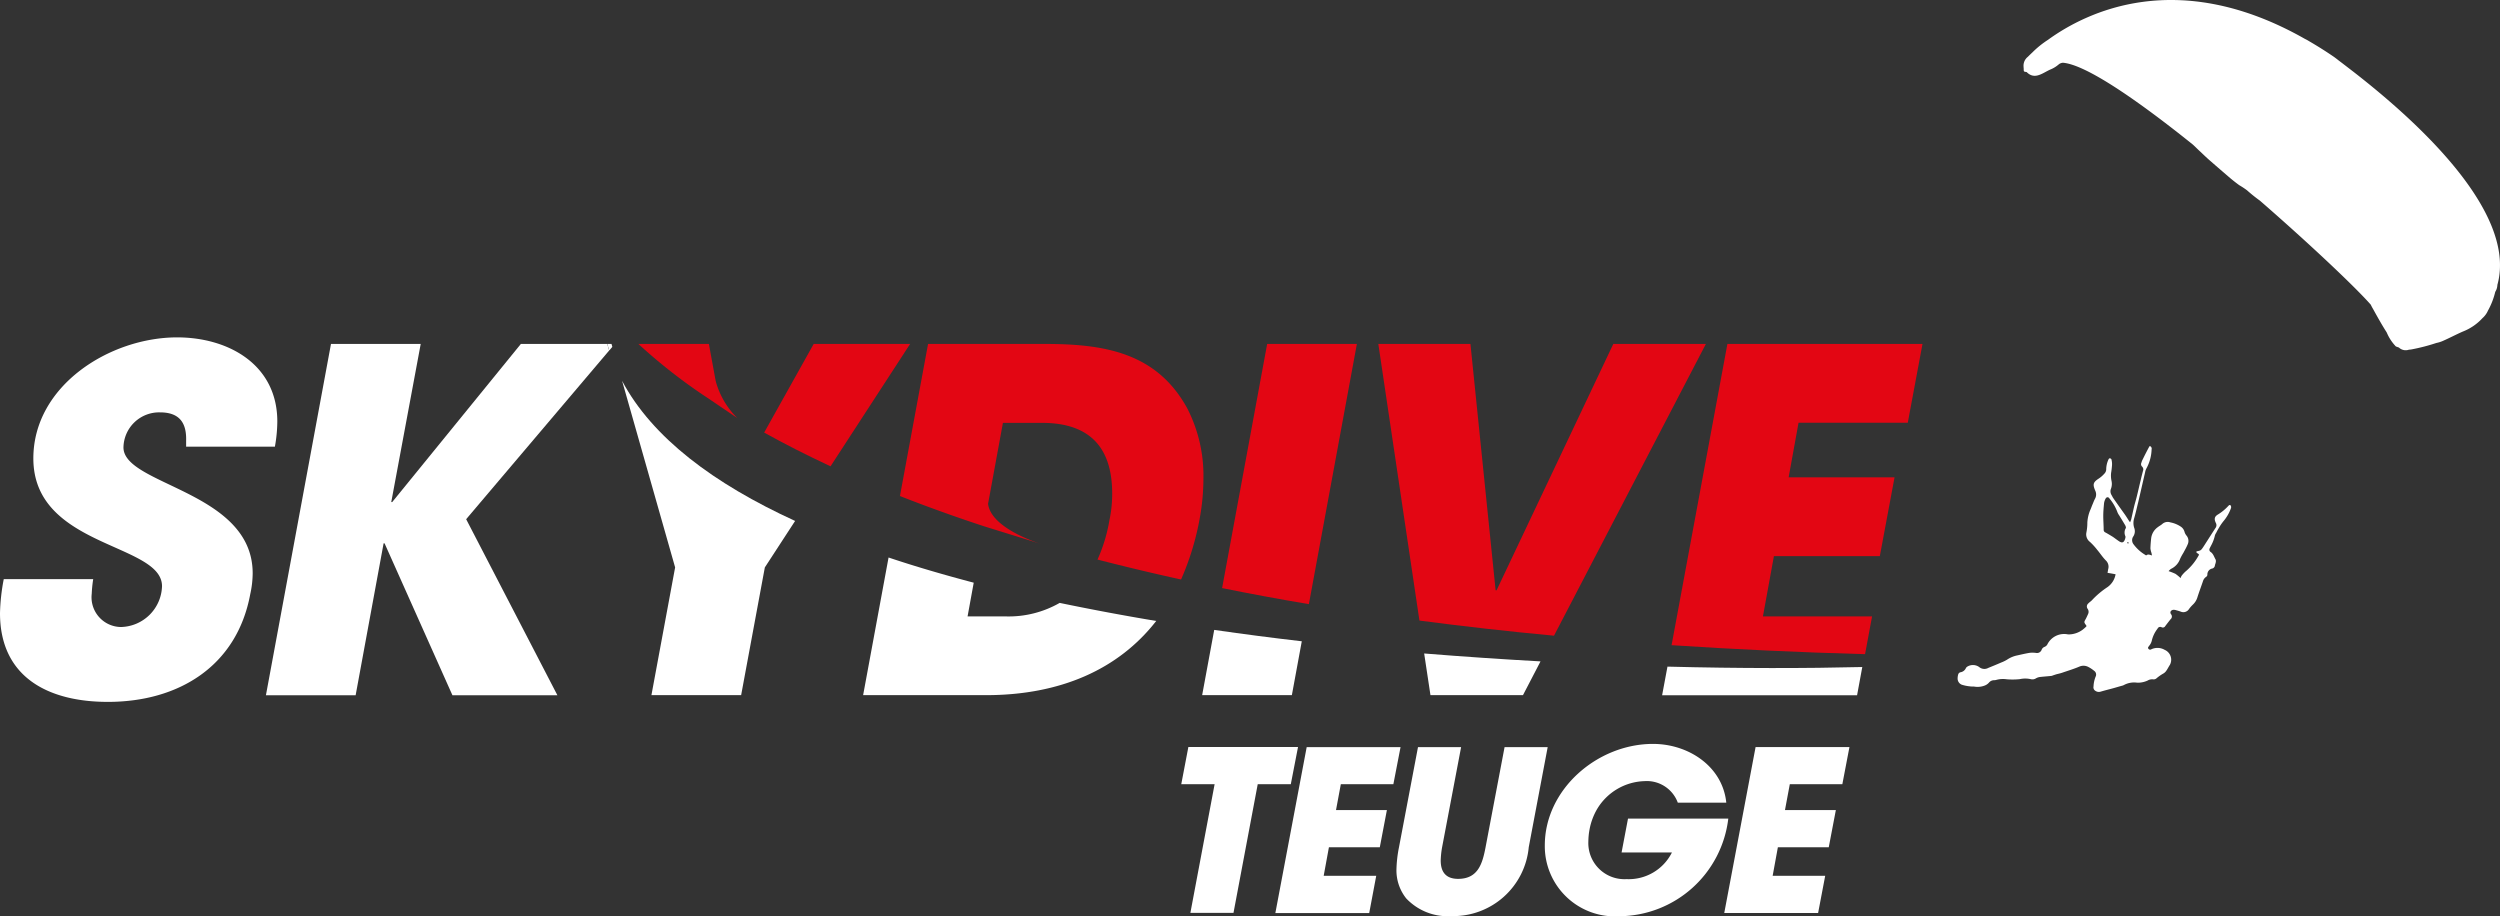 <svg xmlns="http://www.w3.org/2000/svg" width="180.806" height="66.275" viewBox="0 0 180.806 66.275">
  <rect x="0" y="0" width="180.806" height="66.275" fill="#333333" stroke="none"/>
  <g id="logo_1_" data-name="logo (1)" transform="translate(-0.606 0.002)">
    <g id="Group_1111" data-name="Group 1111" transform="translate(86.038 53.799)">
      <g id="Group_1106" data-name="Group 1106" transform="translate(0 0.222)">
        <path id="Path_5657" data-name="Path 5657" d="M269.156,200.069h-2.392l-1.753,9.306h-3.118l1.753-9.306h-2.412l.514-2.692h7.931Z" transform="translate(-261.234 -197.377)" fill="#fff"/>
      </g>
      <g id="Group_1107" data-name="Group 1107" transform="translate(6.799 0.232)">
        <path id="Path_5658" data-name="Path 5658" d="M284.547,200.081h-3.8l-.348,1.869h3.68l-.513,2.692h-3.68l-.378,2.062h3.8L282.8,209.4h-6.788l2.266-12h6.788Z" transform="translate(-276.006 -197.399)" fill="#fff"/>
      </g>
      <g id="Group_1108" data-name="Group 1108" transform="translate(15.562 0.232)">
        <path id="Path_5659" data-name="Path 5659" d="M304.616,204.642a5.486,5.486,0,0,1-5.588,4.978,4.116,4.116,0,0,1-3.273-1.279,3.251,3.251,0,0,1-.707-2.062,9.223,9.223,0,0,1,.184-1.637l1.375-7.243h3.118l-1.375,7.243a6.2,6.2,0,0,0-.1.959c0,.823.368,1.326,1.259,1.326,1.452,0,1.762-1.123,1.985-2.286l1.375-7.243h3.118Z" transform="translate(-295.048 -197.399)" fill="#fff"/>
      </g>
      <g id="Group_1109" data-name="Group 1109" transform="translate(26.292)">
        <path id="Path_5660" data-name="Path 5660" d="M323.776,209.357a5.075,5.075,0,0,1-5.414-5.122c0-4.058,3.8-7.341,7.825-7.341,2.557,0,5.035,1.617,5.3,4.251h-3.506a2.386,2.386,0,0,0-2.392-1.559,4.139,4.139,0,0,0-3.447,2.024,4.588,4.588,0,0,0-.543,1.462,5,5,0,0,0-.087.862,2.613,2.613,0,0,0,2.76,2.74,3.494,3.494,0,0,0,3.283-1.927h-3.641l.465-2.45h7.253a8,8,0,0,1-7.853,7.06Z" transform="translate(-318.362 -196.894)" fill="#fff"/>
      </g>
      <g id="Group_1110" data-name="Group 1110" transform="translate(39.269 0.232)">
        <path id="Path_5661" data-name="Path 5661" d="M355.1,200.081h-3.8l-.349,1.869h3.68l-.514,2.692h-3.68l-.377,2.062h3.8l-.513,2.692h-6.788l2.266-12h6.788Z" transform="translate(-346.558 -197.399)" fill="#fff"/>
      </g>
    </g>
    <g id="Group_1112" data-name="Group 1112" transform="translate(0.606 24.398)">
      <path id="Path_5662" data-name="Path 5662" d="M84.535,140.972a2.581,2.581,0,0,1,2.644-2.537c1.443,0,1.927.794,1.888,2.063v.416h6.42a10.508,10.508,0,0,0,.175-1.821c0-4.115-3.535-6.082-7.244-6.082-4.842,0-10.4,3.467-10.4,8.755,0,6.459,9.306,6.111,9.306,9.239a3.044,3.044,0,0,1-2.953,2.953,2.151,2.151,0,0,1-2.131-2.4,9.26,9.26,0,0,1,.107-1.065H75.878a14.582,14.582,0,0,0-.272,2.46c0,4.668,3.535,6.42,7.8,6.42,5.113,0,9.335-2.576,10.3-7.8a7.1,7.1,0,0,0,.174-1.51c-.01-5.937-9.345-6.353-9.345-9.093Z" transform="translate(-75.606 -133.011)" fill="#fff"/>
    </g>
    <g id="Group_1113" data-name="Group 1113" transform="translate(19.838 24.872)">
      <path id="Path_5663" data-name="Path 5663" d="M135.833,134.042l-9.306,11.437h-.068l2.13-11.437H122.1l-4.706,25.411h6.488l2.024-10.991h.068l4.91,10.991h7.592l-6.6-12.735,10.342-12.2c-.048-.155-.1-.319-.135-.474Z" transform="translate(-117.394 -134.042)" fill="#fff"/>
    </g>
    <g id="Group_1114" data-name="Group 1114" transform="translate(45.598 27.545)">
      <path id="Path_5664" data-name="Path 5664" d="M173.365,139.849l3.835,13.489-1.714,9.239h6.488l1.714-9.238,2.189-3.361c-5.878-2.692-10.333-6.023-12.512-10.13Z" transform="translate(-173.365 -139.849)" fill="#fff"/>
    </g>
    <g id="Group_1115" data-name="Group 1115" transform="translate(55.873 24.872)">
      <path id="Path_5665" data-name="Path 5665" d="M206.245,134.042h-6.973l-3.583,6.411q2.15,1.2,4.8,2.44Z" transform="translate(-195.69 -134.042)" fill="#e30613"/>
    </g>
    <g id="Group_1116" data-name="Group 1116" transform="translate(63.029 40.318)">
      <path id="Path_5666" data-name="Path 5666" d="M221.573,171.865h-2.779l.445-2.44c-2.13-.561-4.193-1.162-6.159-1.821l-1.84,9.955h8.89c5.365,0,9.577-1.859,12.308-5.365q-3.5-.584-6.982-1.307A7.422,7.422,0,0,1,221.573,171.865Z" transform="translate(-211.24 -167.604)" fill="#fff"/>
    </g>
    <g id="Group_1117" data-name="Group 1117" transform="translate(87.549 45.557)">
      <path id="Path_5667" data-name="Path 5667" d="M264.517,183.7h6.488l.717-3.893q-3.172-.366-6.333-.823Z" transform="translate(-264.517 -178.987)" fill="#fff"/>
    </g>
    <g id="Group_1118" data-name="Group 1118" transform="translate(88.992 24.872)">
      <path id="Path_5668" data-name="Path 5668" d="M277.4,134.042h-6.488L267.653,151.7q3.007.61,6.275,1.162Z" transform="translate(-267.653 -134.042)" fill="#e30613"/>
    </g>
    <g id="Group_1119" data-name="Group 1119" transform="translate(100.293 24.872)">
      <path id="Path_5669" data-name="Path 5669" d="M315.895,134.042H309.2l-8.444,17.819h-.068l-1.821-17.819h-6.662l2.973,20.007q4.855.638,9.732,1.094Z" transform="translate(-292.208 -134.042)" fill="#e30613"/>
    </g>
    <g id="Group_1120" data-name="Group 1120" transform="translate(103.605 47.261)">
      <path id="Path_5670" data-name="Path 5670" d="M299.859,185.7h6.692l1.268-2.44q-4.211-.233-8.415-.572Z" transform="translate(-299.404 -182.69)" fill="#fff"/>
    </g>
    <g id="Group_1121" data-name="Group 1121" transform="translate(120.814 48.21)">
      <path id="Path_5671" data-name="Path 5671" d="M337.182,184.752l-.387,2.072h14.1l.377-2.043c-4.038.1-8.841.107-14.1-.029Z" transform="translate(-336.795 -184.752)" fill="#fff"/>
    </g>
    <g id="Group_1122" data-name="Group 1122" transform="translate(121.501 24.862)">
      <path id="Path_5672" data-name="Path 5672" d="M352.786,153.738h-7.893l.794-4.358h7.66l1.065-5.7h-7.66l.717-3.951h7.9l1.065-5.7h-14.11l-4.038,21.789q6.99.458,13.993.649Z" transform="translate(-338.289 -134.021)" fill="#e30613"/>
    </g>
    <g id="Group_1123" data-name="Group 1123" transform="translate(44.533 24.872)">
      <path id="Path_5673" data-name="Path 5673" d="M171.351,134.042h-.3c.039.165.087.32.135.475l.223-.261Z" transform="translate(-171.051 -134.042)" fill="#fff"/>
    </g>
    <g id="Group_1126" data-name="Group 1126" transform="translate(65.692 24.872)">
      <g id="Group_1124" data-name="Group 1124">
        <path id="Path_5674" data-name="Path 5674" d="M237.847,138.778c-2.228-4.155-6.111-4.736-10.372-4.736H219.06l-2.034,11c1.869.736,3.9,1.472,6.082,2.188l4.126,1.279c-.532-.165-3.622-1.21-3.835-2.9l1.075-5.859h2.818c3.438,0,5.084,1.753,5.084,5.113a9.093,9.093,0,0,1-.2,1.927,11.517,11.517,0,0,1-.862,2.847q3.008.775,6.043,1.443a19.479,19.479,0,0,0,1.346-4.4,16.232,16.232,0,0,0,.272-2.915,10.647,10.647,0,0,0-1.128-4.982Z" transform="translate(-217.026 -134.042)" fill="#e30613"/>
      </g>
      <g id="Group_1125" data-name="Group 1125" transform="translate(10.217 14.458)">
        <path id="Path_5675" data-name="Path 5675" d="M239.225,165.457c.048.02.077.029.077.029Z" transform="translate(-239.225 -165.457)" fill="#e30613"/>
      </g>
    </g>
    <g id="Group_1127" data-name="Group 1127" transform="translate(46.77 24.872)">
      <path id="Path_5676" data-name="Path 5676" d="M183.077,139.407a5.9,5.9,0,0,1-1.569-2.683l-.494-2.683h-5.1A39.634,39.634,0,0,0,181,138Z" transform="translate(-175.911 -134.042)" fill="#e30613"/>
    </g>
    <g id="Group_1128" data-name="Group 1128" transform="translate(142.186 32.261)">
      <path id="Path_5677" data-name="Path 5677" d="M395.542,157.031Zm0,0c.029.019.058.039.058.068,0,.01-.029.048-.039.048a.3.3,0,0,1-.068-.048c.01-.019.029-.039.049-.068Zm-.136-1.056a.2.2,0,0,1-.039.107.631.631,0,0,0-.01.513c.039.068,0,.184-.029.261-.077.213-.2.261-.4.136-.165-.107-.31-.223-.465-.33-.174-.106-.348-.213-.523-.31a.21.21,0,0,1-.145-.193c0-.339-.029-.669-.029-1.008,0-.309.029-.619.058-.93a.976.976,0,0,1,.107-.319c.068-.126.193-.145.272-.029a3.334,3.334,0,0,1,.571.959.98.98,0,0,0,.136.262c.155.252.31.5.456.755a.708.708,0,0,1,.039.126Zm.3-.368-.07-.09c-.106-.163-.2-.318-.307-.471-.29-.406-.581-.813-.862-1.22-.039-.068-.077-.145-.116-.214a.5.5,0,0,1-.029-.426,1,1,0,0,0,.039-.581,1.842,1.842,0,0,1-.029-.561,5.8,5.8,0,0,0,.068-.581,1.317,1.317,0,0,0-.039-.388c0-.048-.068-.087-.116-.1a.141.141,0,0,0-.1.087,1.715,1.715,0,0,0-.165.706.45.45,0,0,1-.106.291,2.1,2.1,0,0,1-.436.387c-.4.261-.445.407-.261.852.009.019.019.048.029.068a.63.63,0,0,1-.039.543c-.068.126-.116.261-.175.4-.048.107-.087.223-.135.339a2.744,2.744,0,0,0-.242.968,3.7,3.7,0,0,1-.068.726.681.681,0,0,0,.261.688,4.75,4.75,0,0,1,.513.561c.213.252.4.543.63.775a.621.621,0,0,1,.174.619c-.019.087-.029.175-.049.281.213.029.4.068.581.1a1.428,1.428,0,0,1-.6.939,6.091,6.091,0,0,0-1.084.911c-.087.1-.2.165-.29.261a.287.287,0,0,0-.039.4.378.378,0,0,1,.019.377c-.048.107-.1.223-.155.33-.145.252-.145.252.029.484.01.009.01.029.01.068a3.16,3.16,0,0,1-.261.232,1.716,1.716,0,0,1-1.065.349,1.352,1.352,0,0,0-1.5.726.4.4,0,0,1-.2.174.359.359,0,0,0-.213.213.356.356,0,0,1-.417.223,2,2,0,0,0-.416-.009c-.32.048-.63.126-.94.193a2.023,2.023,0,0,0-.717.3,2.555,2.555,0,0,1-.436.213c-.31.136-.619.261-.93.388a.587.587,0,0,1-.668-.068.779.779,0,0,0-.842-.029.291.291,0,0,0-.117.126.52.52,0,0,1-.4.29.225.225,0,0,0-.145.136,1.093,1.093,0,0,0-.048.31.479.479,0,0,0,.29.446,2.742,2.742,0,0,0,.62.126c.106.019.213,0,.319.019a1.411,1.411,0,0,0,.7-.068.794.794,0,0,0,.339-.223.474.474,0,0,1,.358-.174.624.624,0,0,0,.194-.029,1.836,1.836,0,0,1,.726-.039,5.187,5.187,0,0,0,.949-.009,1.821,1.821,0,0,1,.794,0,.476.476,0,0,0,.377-.058.782.782,0,0,1,.3-.1c.272-.029.552-.048.824-.078a.563.563,0,0,0,.116-.039c.087-.029.174-.058.271-.087.126-.029.252-.058.377-.1.417-.145.843-.271,1.25-.445a.744.744,0,0,1,.658.029,2.27,2.27,0,0,1,.407.271.329.329,0,0,1,.116.417,2.111,2.111,0,0,0-.155.717.293.293,0,0,0,.136.319.435.435,0,0,0,.377.058c.262-.077.523-.145.785-.213s.5-.145.755-.213a.569.569,0,0,0,.136-.048,1.545,1.545,0,0,1,.968-.174,1.687,1.687,0,0,0,.755-.155.635.635,0,0,1,.4-.087.312.312,0,0,0,.223-.058,3.181,3.181,0,0,1,.523-.368.694.694,0,0,0,.223-.222c.087-.126.155-.272.242-.4a.778.778,0,0,0-.377-1.085,1.038,1.038,0,0,0-.969-.039.151.151,0,0,1-.213-.048c-.058-.077.01-.126.048-.193a.9.9,0,0,0,.2-.378,2.2,2.2,0,0,1,.417-.872.21.21,0,0,1,.29-.107.2.2,0,0,0,.272-.087c.126-.165.252-.329.377-.484a.259.259,0,0,0,.039-.368c-.106-.145-.019-.29.155-.319a.542.542,0,0,1,.213.029,3.274,3.274,0,0,1,.329.1.478.478,0,0,0,.6-.184,2.411,2.411,0,0,1,.29-.329,1.187,1.187,0,0,0,.31-.494c.126-.4.272-.784.407-1.181a.587.587,0,0,1,.223-.319.208.208,0,0,0,.1-.145.437.437,0,0,1,.359-.465.259.259,0,0,0,.184-.213c.009-.077.048-.145.058-.213a.4.4,0,0,0,0-.213c-.116-.193-.165-.416-.358-.552a.2.2,0,0,1-.068-.281c.029-.068.068-.136.1-.2a2.721,2.721,0,0,0,.271-.726.7.7,0,0,1,.087-.174c.067-.135.135-.261.213-.388a3.623,3.623,0,0,1,.349-.5,3.032,3.032,0,0,0,.513-.91.223.223,0,0,0-.029-.193c-.068-.078-.136.009-.184.058a3.521,3.521,0,0,1-.717.59c-.272.155-.3.339-.165.62a.337.337,0,0,1-.029.368c-.29.445-.572.891-.852,1.326-.2.3-.2.3-.513.359-.058.155.145.126.174.252a4.049,4.049,0,0,1-.9,1.143,2.293,2.293,0,0,0-.339.348.506.506,0,0,0-.087.194,3.34,3.34,0,0,0-.377-.31,4.354,4.354,0,0,0-.494-.194.866.866,0,0,1,.174-.165,1.276,1.276,0,0,0,.659-.726,3.65,3.65,0,0,1,.232-.426c.106-.2.223-.4.31-.61a.6.6,0,0,0-.068-.63.734.734,0,0,1-.155-.281.654.654,0,0,0-.3-.4,2.039,2.039,0,0,0-.726-.29.587.587,0,0,0-.571.106c-.107.1-.232.155-.339.242a1.156,1.156,0,0,0-.474.775q-.044.376-.058.755a1.354,1.354,0,0,0,.077.33c.01.048.019.107.039.184-.155-.039-.281-.116-.406-.01-.019.019-.087-.029-.126-.058a2.848,2.848,0,0,1-.794-.726.484.484,0,0,1-.048-.552A.684.684,0,0,0,396,156a1.154,1.154,0,0,1,0-.677c.116-.4.2-.794.3-1.192l.494-2.149a.888.888,0,0,1,.1-.281,3.056,3.056,0,0,0,.368-1.366.2.2,0,0,0-.126-.242c-.019.019-.049.039-.058.068q-.237.441-.456.891a1.14,1.14,0,0,0-.1.252.238.238,0,0,0,.048.272.286.286,0,0,1,.068.319c-.058.223-.116.445-.165.668-.107.426-.2.862-.31,1.288-.049.194-.107.377-.155.572-.077.319-.145.649-.223.978a2.124,2.124,0,0,1-.078.2Z" transform="translate(-383.233 -150.097)" fill="#fff"/>
    </g>
    <g id="Group_1129" data-name="Group 1129" transform="translate(146.941)">
      <path id="Path_5678" data-name="Path 5678" d="M427.847,100.6c1.549-5.587-6.837-12.628-10.381-15.388-.465-.358-.842-.649-1.1-.842q-.161-.13-.329-.252-.883-.606-1.811-1.143a2.983,2.983,0,0,0-.3-.165c-9.209-5.229-15.824-1.937-18.593.077a6.7,6.7,0,0,0-1.114.9c-.213.2-.329.319-.329.319a.817.817,0,0,0-.31.727c0,.077.009.106.009.145,0,.213.01.2.214.232.6.61,1.191.029,1.753-.2a2.173,2.173,0,0,0,.581-.368.549.549,0,0,1,.29-.106c1.676.135,5.423,2.731,9.394,5.917.193.174.377.368.572.542.242.232.484.465.736.678.474.417.949.823,1.423,1.23.2.165.407.33.62.484a5.924,5.924,0,0,1,.571.377,11.527,11.527,0,0,0,.93.746c3.719,3.235,6.944,6.3,8.018,7.525a3.35,3.35,0,0,0,.165.31c.388.707.7,1.249.968,1.666a.523.523,0,0,1,.039.077,3.265,3.265,0,0,0,.581.9.211.211,0,0,0,.116.087c.058.019.107.038.165.058a.712.712,0,0,0,.726.155,1.5,1.5,0,0,0,.281-.039,13.761,13.761,0,0,0,1.7-.446,2.378,2.378,0,0,0,.465-.145c.484-.213.959-.465,1.443-.678a3.788,3.788,0,0,0,1.423-.968,1.6,1.6,0,0,0,.368-.475.036.036,0,0,0,.009-.029,5.312,5.312,0,0,0,.552-1.4,1.021,1.021,0,0,0,.155-.508Z" transform="translate(-393.565 -80)" fill="#fff"/>
    </g>
  </g>
</svg>
